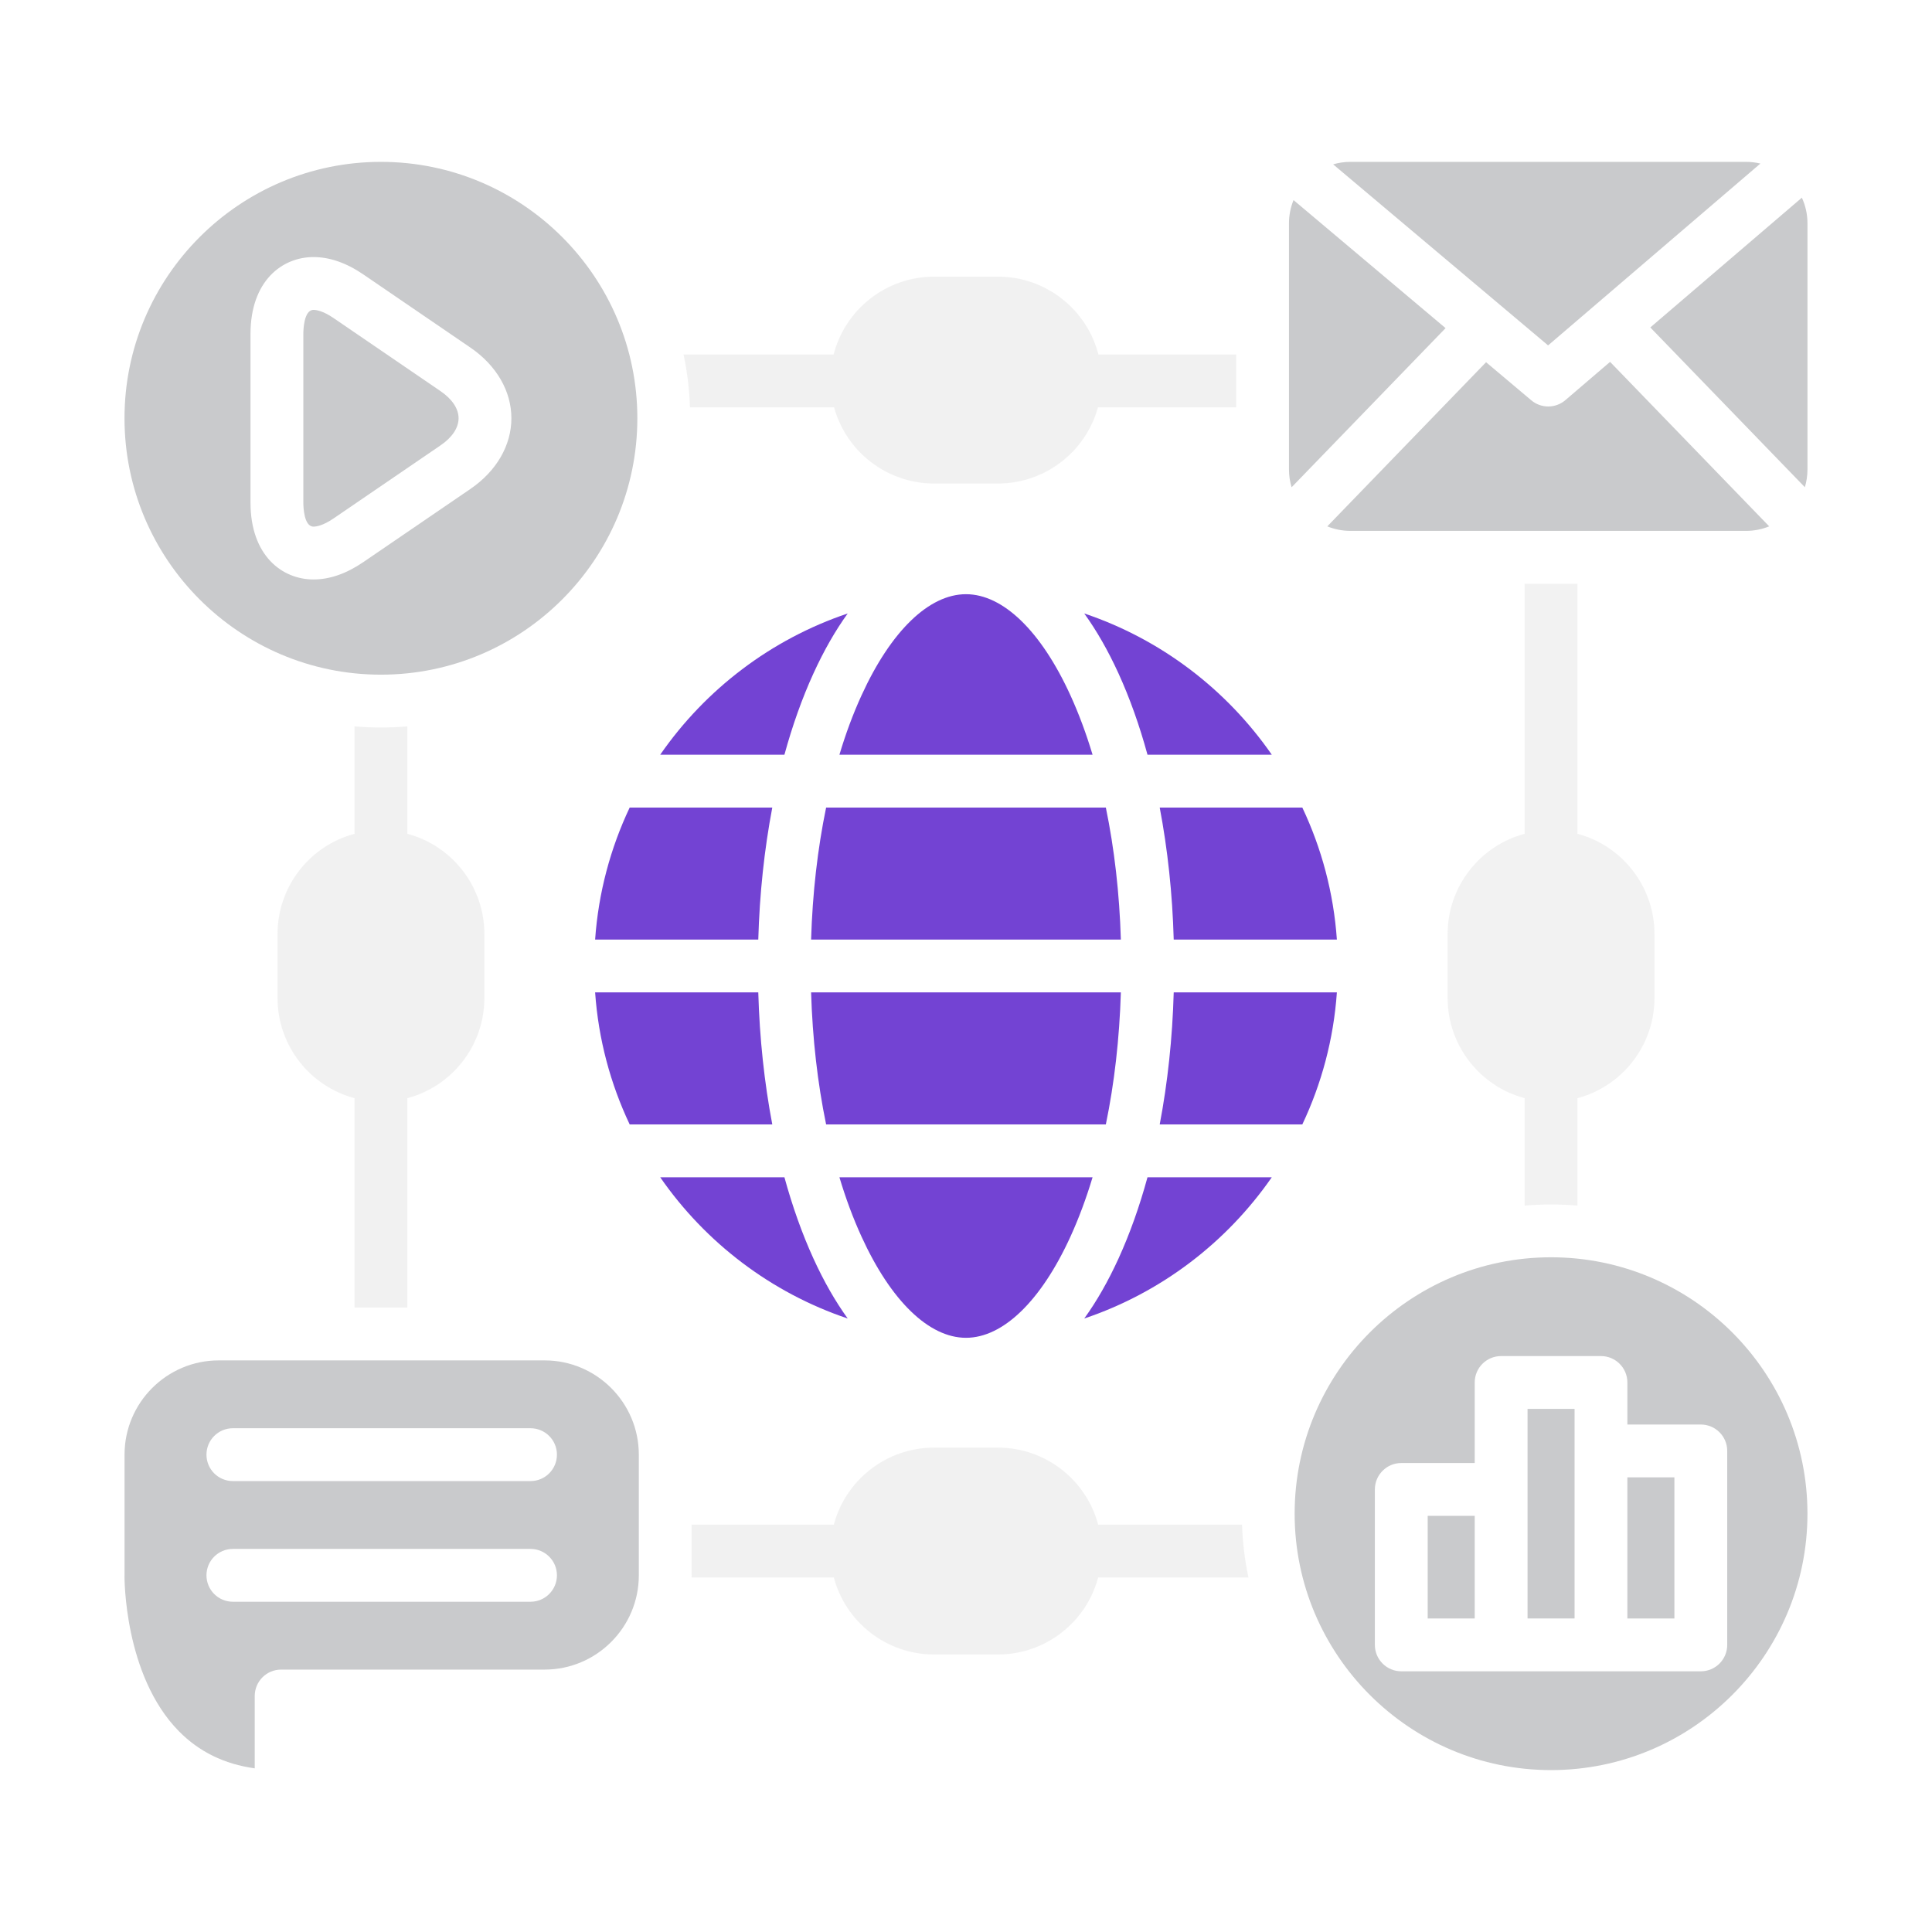 <svg xmlns="http://www.w3.org/2000/svg" width="181" height="181" viewBox="0 0 181 181" fill="none"><path d="M169.333 20.923V43.98C169.333 44.559 169.248 45.118 169.089 45.645L154.609 30.677L168.807 18.52C169.146 19.251 169.333 20.064 169.333 20.923Z" fill="#C9CACC"></path><path d="M164.923 15.323L145.034 32.359L124.895 15.397C125.411 15.245 125.955 15.164 126.521 15.164H163.573C164.039 15.164 164.492 15.221 164.923 15.323Z" fill="#C9CACC"></path><path d="M165.748 49.312C165.076 49.584 164.344 49.736 163.574 49.736H126.521C125.754 49.736 125.019 49.584 124.348 49.312L139.223 33.934L143.455 37.498C143.914 37.886 144.48 38.081 145.046 38.081C145.622 38.081 146.195 37.879 146.658 37.483L150.84 33.902L165.748 49.312Z" fill="#C9CACC"></path><path d="M135.429 30.741L121.005 45.649C120.843 45.122 120.758 44.56 120.758 43.98V20.924C120.758 20.153 120.91 19.418 121.186 18.746L135.429 30.741Z" fill="#C9CACC"></path><path d="M51.021 127.449H20.495C15.627 127.449 11.668 131.412 11.668 136.28V147.585C11.668 147.6 11.668 147.614 11.664 147.628C11.664 147.716 11.59 156.947 16.762 162.193C18.66 164.116 20.997 165.265 23.864 165.668V158.891C23.864 157.523 24.97 156.416 26.339 156.416H51.021C55.889 156.416 59.848 152.453 59.848 147.585V136.28C59.848 131.412 55.889 127.449 51.021 127.449ZM49.702 150.06H21.817C20.449 150.06 19.343 148.95 19.343 147.585C19.343 146.217 20.449 145.111 21.817 145.111H49.702C51.067 145.111 52.177 146.217 52.177 147.585C52.177 148.95 51.067 150.06 49.702 150.06ZM49.702 138.755H21.817C20.449 138.755 19.343 137.648 19.343 136.28C19.343 134.912 20.449 133.805 21.817 133.805H49.702C51.067 133.805 52.177 134.912 52.177 136.28C52.177 137.648 51.067 138.755 49.702 138.755Z" fill="#C9CACC"></path><path d="M35.689 15.164C22.443 15.164 11.664 25.939 11.664 39.185C11.664 52.432 22.443 63.207 35.689 63.207C48.935 63.207 59.71 52.432 59.71 39.185C59.71 25.939 48.935 15.164 35.689 15.164ZM44.067 45.81L34.042 52.658C32.461 53.74 30.888 54.288 29.372 54.288C26.43 54.288 23.468 52.057 23.468 47.076V31.295C23.468 26.314 26.43 24.083 29.372 24.083C30.888 24.083 32.461 24.631 34.042 25.713L44.067 32.561C46.51 34.229 47.91 36.644 47.91 39.185C47.91 41.727 46.51 44.142 44.067 45.81Z" fill="#C9CACC"></path><path d="M42.962 39.184C42.962 40.079 42.364 40.98 41.275 41.722L31.25 48.57C30.239 49.263 29.599 49.337 29.372 49.337C28.464 49.337 28.418 47.453 28.418 47.075V31.294C28.418 30.916 28.464 29.031 29.372 29.031C29.599 29.031 30.239 29.105 31.25 29.798L41.275 36.646C42.364 37.392 42.962 38.29 42.962 39.184Z" fill="#C9CACC"></path><path d="M145.31 117.789C132.064 117.789 121.289 128.564 121.289 141.81C121.289 155.057 132.064 165.832 145.31 165.832C158.557 165.832 169.332 155.057 169.332 141.81C169.332 128.564 158.557 117.789 145.31 117.789ZM161.816 154.102C161.816 155.47 160.706 156.577 159.341 156.577H131.279C129.915 156.577 128.805 155.47 128.805 154.102V139.537C128.805 138.173 129.915 137.063 131.279 137.063H138.159V129.519C138.159 128.151 139.265 127.044 140.633 127.044H149.987C151.352 127.044 152.462 128.151 152.462 129.519V133.457H159.341C160.706 133.457 161.816 134.563 161.816 135.931V154.102Z" fill="#C9CACC"></path><path d="M133.754 142.012H138.159V151.627H133.754V142.012Z" fill="#C9CACC"></path><path d="M143.109 131.992H147.514V151.626H143.109V131.992Z" fill="#C9CACC"></path><path d="M152.461 138.406H156.866V151.628H152.461V138.406Z" fill="#C9CACC"></path><path d="M119.148 110.293C114.909 116.409 108.765 121.111 101.578 123.525C102.738 121.92 103.812 120.043 104.788 117.908C105.845 115.589 106.757 113.029 107.503 110.293H119.148Z" fill="#7343D3"></path><path d="M79.418 123.525C72.234 121.111 66.087 116.409 61.852 110.293H73.489C74.239 113.029 75.147 115.585 76.208 117.908C77.183 120.043 78.258 121.92 79.418 123.525Z" fill="#7343D3"></path><path d="M125.246 92.973C124.938 97.37 123.807 101.542 122.008 105.342H108.648C109.391 101.436 109.84 97.271 109.96 92.973H125.246Z" fill="#7343D3"></path><path d="M72.352 105.342H58.992C57.193 101.542 56.062 97.37 55.754 92.973H71.04C71.16 97.268 71.609 101.436 72.352 105.342Z" fill="#7343D3"></path><path d="M72.352 75.656C71.609 79.563 71.16 83.731 71.04 88.026H55.754C56.062 83.628 57.193 79.457 58.992 75.656H72.352Z" fill="#7343D3"></path><path d="M125.246 88.026H109.96C109.84 83.727 109.391 79.563 108.648 75.656H122.008C123.807 79.457 124.938 83.628 125.246 88.026Z" fill="#7343D3"></path><path d="M119.148 70.705H107.503C106.757 67.969 105.845 65.409 104.788 63.09C103.812 60.955 102.738 59.078 101.578 57.473C108.765 59.887 114.909 64.589 119.148 70.705Z" fill="#7343D3"></path><path d="M79.418 57.473C78.258 59.078 77.183 60.955 76.208 63.09C75.147 65.413 74.239 67.969 73.489 70.705H61.852C66.087 64.589 72.234 59.887 79.418 57.473Z" fill="#7343D3"></path><path d="M102.358 110.293C101.761 112.276 101.068 114.139 100.286 115.854C97.536 121.878 93.969 125.332 90.498 125.332C87.029 125.332 83.463 121.878 80.712 115.854C79.927 114.139 79.234 112.276 78.641 110.293H102.358Z" fill="#7343D3"></path><path d="M105.008 92.973C104.877 97.307 104.4 101.482 103.601 105.342H77.395C76.596 101.482 76.119 97.307 75.988 92.973H105.008Z" fill="#7343D3"></path><path d="M105.008 88.026H75.988C76.119 83.692 76.596 79.517 77.395 75.656H103.601C104.4 79.517 104.878 83.692 105.008 88.026Z" fill="#7343D3"></path><path d="M102.358 70.707H78.641C79.234 68.723 79.927 66.86 80.712 65.146C83.463 59.122 87.029 55.668 90.498 55.668C93.969 55.668 97.536 59.122 100.286 65.146C101.068 66.86 101.761 68.723 102.358 70.707Z" fill="#7343D3"></path><g opacity="0.5"><path d="M155.001 87.511V93.486C155.001 97.986 151.932 101.786 147.786 102.882V112.947C146.969 112.876 146.145 112.841 145.311 112.841C144.477 112.841 143.653 112.876 142.836 112.947V102.882C138.69 101.786 135.621 97.986 135.621 93.486V87.511C135.621 83.011 138.69 79.211 142.836 78.115V54.688H147.786V78.115C151.932 79.211 155.001 83.011 155.001 87.511Z" fill="#E5E5E5"></path></g><path opacity="0.5" d="M45.38 87.512V93.486C45.38 97.987 42.311 101.787 38.164 102.883V122.499H33.215V102.883C29.069 101.787 26 97.987 26 93.486V87.512C26 83.012 29.069 79.211 33.215 78.115V68.051C34.032 68.121 34.856 68.157 35.69 68.157C36.524 68.157 37.347 68.121 38.164 68.051V78.115C42.311 79.211 45.38 83.012 45.38 87.512Z" fill="#E5E5E5"></path><path opacity="0.5" d="M116.961 147.786H102.881C101.785 151.932 97.988 155.001 93.488 155.001H87.51C83.01 155.001 79.213 151.932 78.117 147.786H64.793C64.796 147.718 64.796 147.651 64.796 147.584V142.836H78.117C79.213 138.69 83.01 135.621 87.51 135.621H93.488C97.988 135.621 101.785 138.69 102.881 142.836H116.36C116.417 144.526 116.622 146.181 116.961 147.786Z" fill="#E5E5E5"></path><path opacity="0.5" d="M115.811 33.211V38.16H102.862C101.738 42.268 97.962 45.298 93.49 45.298H87.513C83.04 45.298 79.265 42.268 78.141 38.16H64.64C64.584 36.47 64.378 34.816 64.039 33.211H78.099C79.17 29.025 82.984 25.918 87.513 25.918H93.491C98.019 25.918 101.834 29.025 102.905 33.211H115.811Z" fill="#E5E5E5"></path></svg>